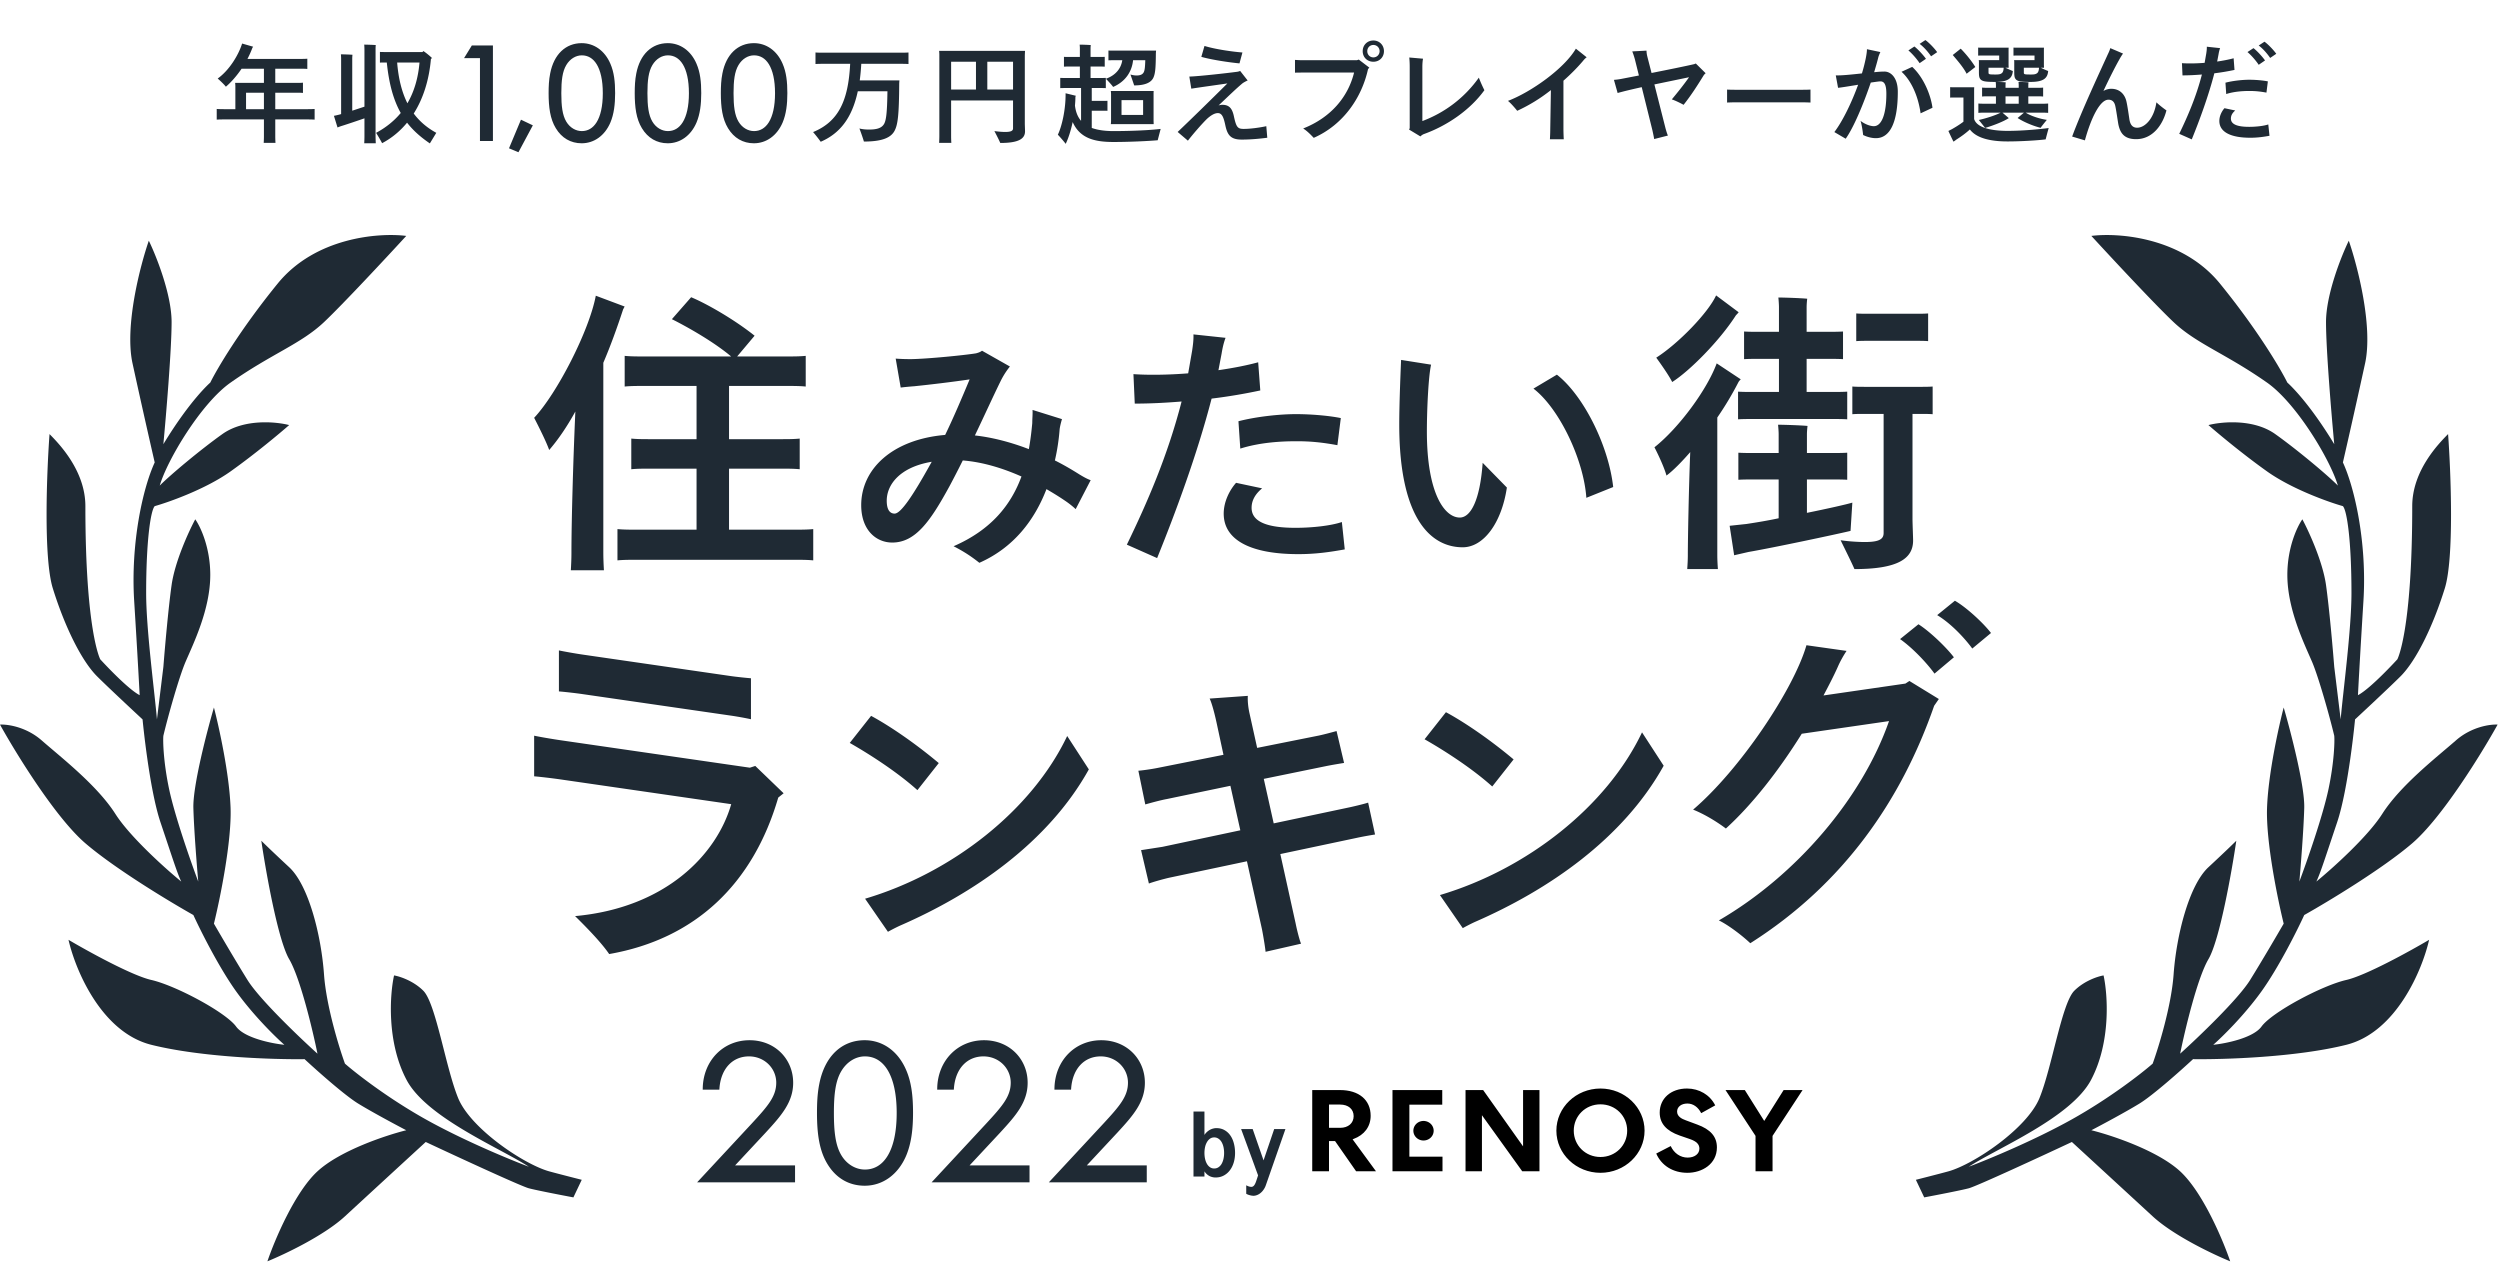 <svg width="665" height="336" fill="none" xmlns="http://www.w3.org/2000/svg"><path d="M542.505 292.077c-3.335 8.152-17.533 17.644-24.21 19.496-2.55.708-8.673 2.255-8.673 2.255l2.219 4.677c3.077-.576 9.755-1.867 11.856-2.422 2.101-.555 19.157-8.442 27.423-12.316 4.844 4.452 15.925 14.641 21.493 19.776 5.567 5.134 16.068 10.119 20.622 11.969-1.929-5.669-7.294-18.393-13.316-23.939-6.023-5.546-18.254-9.597-23.617-10.929 2.77-1.445 9.212-4.892 12.821-7.112 3.608-2.221 10.986-8.789 14.224-11.796 8.038.115 27.444-.486 40.766-3.817 13.322-3.33 20.238-20.007 22.031-27.929-5.204 3.075-16.896 9.515-22.031 10.681-6.418 1.458-19.776 8.575-22.551 12.391-2.221 3.053-9.483 4.511-12.837 4.857 2.371-2.081 8.257-7.84 12.837-14.224s9.486-16.191 11.367-20.296c6.272-3.528 20.799-12.282 28.725-19.082 7.926-6.801 18.444-23.882 22.712-31.572-1.964-.116-6.932.564-11.095 4.208-5.204 4.555-14.733 11.925-19.602 19.557-3.896 6.107-13.304 14.538-17.521 17.991 1.09-2.238 2.491-6.742 5.527-15.762 3.037-9.021 4.769-27.382 4.769-27.382s8.754-8.119 12.094-11.449c4.176-4.164 8.659-13.358 11.782-23.419 2.498-8.049 1.622-30.703.871-41.023-2.485 2.514-9.537 9.72-9.537 19.168 0 33.314-3.952 40.738-3.952 40.738s-7.114 7.811-10.488 9.546c0 0 .486-9.477 1.458-25.02.971-15.543-2.336-30.124-5.459-36.889a2538.72 2538.72 0 0 0 5.903-26.368c2.138-9.853-2-25.847-4.337-32.613-2.019 4.164-6.059 14.324-6.059 21.657 0 7.334 1.459 24.7 2.189 32.467-7.199-11.864-12.475-16.379-12.475-16.379-1.8-3.65-7.908-14.033-17.938-26.355-10.03-12.323-26.975-13.579-34.194-12.666 5.237 5.705 16.943 18.278 21.875 22.933 6.166 5.82 13.898 8.389 24.856 16.088 7.834 5.504 16.86 20.589 18.838 27.39-2.826-2.852-10.885-9.59-16.656-13.697-5.771-4.108-14.25-3.309-17.768-2.396 2.47 2.168 9.046 7.668 15.586 12.323 6.541 4.655 16.179 8.101 20.18 9.241 1.077 1.167 2.277 9.162 2.277 23.142 0 9.664-2.277 26.552-2.872 33.581l-1.709-13.976c-.364-4.66-1.311-15.538-2.189-21.769-.879-6.232-4.561-14.247-6.292-17.476-1.331 1.864-3.994 7.429-3.994 14.779 0 9.187 4.495 18.274 6.591 23.167 1.677 3.915 4.621 14.298 5.884 19.624.135 1.232.027 6.759-1.491 14.029s-5.825 19.54-7.789 24.766c.367-4.094 1.14-13.743 1.3-19.584.16-5.841-3.579-20.245-5.468-26.717-1.347 5.163-4.118 17.734-4.428 26.717-.309 8.983 2.823 24.257 4.428 30.772-1.653 2.864-5.752 9.871-8.925 14.982-3.172 5.112-13.733 15.203-18.617 19.61 1.275-6.282 4.565-20.104 7.528-25.145 2.963-5.04 6.175-23.099 7.41-31.498-.74.741-3.259 3.186-7.41 7.04-5.188 4.817-8.528 18.158-9.27 28.536-.593 8.302-3.957 19.269-5.564 23.714-2.965 2.594-11.414 9.19-21.493 14.823-10.08 5.633-22.482 10.748-27.423 12.602 7.536-4.942 27.187-13.017 32.523-23.096 5.336-10.08 4.442-22.728 3.329-27.792-1.484.247-5.118 1.409-7.786 4.077-3.335 3.335-5.923 20.382-9.258 28.535ZM121.861 292.077c3.335 8.152 17.532 17.644 24.209 19.496 2.551.708 8.674 2.255 8.674 2.255l-2.22 4.677c-3.076-.576-9.754-1.867-11.856-2.422-2.101-.555-19.157-8.442-27.422-12.316a22213.012 22213.012 0 0 0-21.493 19.776c-5.567 5.134-16.068 10.119-20.623 11.969 1.93-5.669 7.294-18.393 13.317-23.939 6.023-5.546 18.254-9.597 23.616-10.929-2.77-1.445-9.212-4.892-12.82-7.112-3.608-2.221-10.986-8.789-14.225-11.796-8.037.115-27.444-.486-40.766-3.817-13.321-3.33-20.238-20.007-22.03-27.929 5.204 3.075 16.896 9.515 22.03 10.681 6.419 1.458 19.776 8.575 22.552 12.391 2.22 3.053 9.483 4.511 12.837 4.857-2.371-2.081-8.258-7.84-12.837-14.224-4.58-6.384-9.486-16.191-11.367-20.296-6.273-3.528-20.799-12.282-28.725-19.082C14.786 217.516 4.268 200.435 0 192.745c1.964-.116 6.931.564 11.095 4.208 5.204 4.555 14.733 11.925 19.602 19.557 3.896 6.107 13.304 14.538 17.52 17.991-1.09-2.238-2.49-6.742-5.526-15.762-3.037-9.021-4.77-27.382-4.77-27.382s-8.753-8.119-12.093-11.449c-4.176-4.164-8.66-13.358-11.782-23.419-2.498-8.049-1.622-30.703-.872-41.023 2.486 2.514 9.538 9.72 9.538 19.168 0 33.314 3.952 40.738 3.952 40.738s7.114 7.811 10.488 9.546c0 0-.487-9.477-1.458-25.02-.972-15.543 2.336-30.124 5.458-36.889a2539.23 2539.23 0 0 1-5.903-26.368c-2.137-9.853 2-25.847 4.337-32.613 2.02 4.164 6.06 14.324 6.06 21.657 0 7.334-1.46 24.7-2.189 32.467 7.198-11.864 12.475-16.379 12.475-16.379 1.8-3.65 7.908-14.033 17.938-26.355 10.03-12.323 26.975-13.579 34.193-12.666-5.236 5.705-16.942 18.278-21.875 22.933-6.166 5.82-13.897 8.389-24.856 16.088-7.833 5.504-16.86 20.589-18.838 27.39 2.827-2.852 10.886-9.59 16.657-13.697 5.771-4.108 14.25-3.309 17.767-2.396-2.47 2.168-9.045 7.668-15.586 12.323-6.54 4.655-16.178 8.101-20.18 9.241-1.077 1.167-2.276 9.162-2.276 23.142 0 9.664 2.276 26.552 2.872 33.581l1.71-13.976c.363-4.66 1.31-15.538 2.188-21.769.879-6.232 4.56-14.247 6.291-17.476 1.332 1.864 3.995 7.429 3.995 14.779 0 9.187-4.495 18.274-6.591 23.167-1.677 3.915-4.621 14.298-5.884 19.624-.135 1.232-.027 6.759 1.49 14.029 1.519 7.27 5.826 19.54 7.79 24.766-.367-4.094-1.14-13.743-1.3-19.584-.16-5.841 3.579-20.245 5.468-26.717 1.346 5.163 4.118 17.734 4.427 26.717.31 8.983-2.822 24.257-4.427 30.772 1.653 2.864 5.752 9.871 8.924 14.982 3.173 5.112 13.734 15.203 18.618 19.61-1.275-6.282-4.566-20.104-7.529-25.145-2.962-5.04-6.174-23.099-7.41-31.498.741.741 3.26 3.186 7.41 7.04 5.188 4.817 8.53 18.158 9.27 28.536.593 8.302 3.957 19.269 5.565 23.714 2.965 2.594 11.414 9.19 21.493 14.823 10.08 5.633 22.481 10.748 27.422 12.602-7.535-4.942-27.186-13.017-32.522-23.096-5.336-10.08-4.443-22.728-3.329-27.792 1.484.247 5.118 1.409 7.786 4.077 3.335 3.335 5.923 20.382 9.258 28.535ZM186.582 314h24.4v-3.5h-16.6l8.95-9.6c4.25-4.6 7.15-8 7.15-12.9 0-6-4.6-10.8-11.1-10.8-6.7 0-11.75 5.15-11.95 12.15h3.45c.45-5.5 3.8-8.85 8.35-8.85 4.35 0 7.75 3.35 7.75 7.5 0 3.9-2.45 6.65-6.65 11.2l-13.75 14.8Zm31.236-18c0 5.5.6 9.9 2.7 13.35 2.2 3.65 5.5 5.55 9.5 5.55 4.5 0 8.45-2.75 10.55-7.65 1.35-3.2 1.8-6.95 1.8-11.25s-.4-8-1.8-11.2c-2.1-4.9-6.05-7.6-10.55-7.6-5.85 0-10.2 4.05-11.6 11.25-.5 2.5-.6 5.05-.6 7.55Zm3.5.05c0-4.9.4-8.65 2.05-11.4 1.55-2.6 4.05-4.15 6.7-4.15 5.25 0 8.95 5.05 8.95 15.55 0 10.55-3.75 15.55-8.95 15.55-2.6 0-5.15-1.45-6.7-4.05-1.65-2.75-2.05-6.55-2.05-11.5ZM248.953 314h24.4v-3.5h-16.6l8.95-9.6c4.25-4.6 7.15-8 7.15-12.9 0-6-4.6-10.8-11.1-10.8-6.7 0-11.75 5.15-11.95 12.15h3.45c.45-5.5 3.8-8.85 8.35-8.85 4.35 0 7.75 3.35 7.75 7.5 0 3.9-2.45 6.65-6.65 11.2l-13.75 14.8Zm31.186 0h24.4v-3.5h-16.6l8.95-9.6c4.25-4.6 7.15-8 7.15-12.9 0-6-4.6-10.8-11.1-10.8-6.7 0-11.75 5.15-11.95 12.15h3.45c.45-5.5 3.8-8.85 8.35-8.85 4.35 0 7.75 3.35 7.75 7.5 0 3.9-2.45 6.65-6.65 11.2l-13.75 14.8Z" fill="#1F2A34"/><path d="m186.582 314-.366-.34-.781.84h1.147v-.5Zm24.4 0v.5h.5v-.5h-.5Zm0-3.5h.5v-.5h-.5v.5Zm-16.6 0-.366-.341-.784.841h1.15v-.5Zm8.95-9.6.366.341.001-.002-.367-.339Zm-15.9-11.55-.5-.014-.014.514h.514v-.5Zm3.45 0v.5h.461l.037-.459-.498-.041Zm9.45 9.85.366.34.001-.001-.367-.339Zm-13.75 15.3h24.4v-1h-24.4v1Zm24.9-.5v-3.5h-1v3.5h1Zm-.5-4h-16.6v1h16.6v-1Zm-16.234.841 8.95-9.6-.732-.682-8.95 9.6.732.682Zm8.951-9.602c4.229-4.577 7.283-8.115 7.283-13.239h-1c0 4.676-2.746 7.938-7.017 12.561l.734.678ZM210.982 288c0-6.279-4.827-11.3-11.6-11.3v1c6.227 0 10.6 4.579 10.6 10.3h1Zm-11.6-11.3c-6.992 0-12.243 5.387-12.45 12.636l1 .028c.193-6.751 5.042-11.664 11.45-11.664v-1Zm-11.95 13.15h3.45v-1h-3.45v1Zm3.948-.459c.218-2.659 1.132-4.756 2.5-6.182 1.364-1.423 3.207-2.209 5.352-2.209v-1c-2.405 0-4.512.889-6.073 2.516-1.557 1.624-2.543 3.952-2.775 6.793l.996.082Zm7.852-8.391c4.087 0 7.25 3.139 7.25 7h1c0-4.439-3.637-8-8.25-8v1Zm7.25 7c0 3.667-2.278 6.268-6.517 10.861l.734.678c4.161-4.507 6.783-7.406 6.783-11.539h-1Zm-6.516 10.86-13.75 14.8.732.68 13.75-14.8-.732-.68Zm20.552 10.49.428-.258-.001-.002-.427.26Zm20.05-2.1.459.197.001-.003-.46-.194Zm0-22.45-.46.197.002.003.458-.2Zm-22.15 3.65.49.098v-.003l-.49-.095Zm4.95-3.8.428.257.001-.001-.429-.256Zm0 22.9.429-.256-.001-.001-.428.257Zm-6.05-11.55c0 5.52.598 10.037 2.772 13.61l.855-.52c-2.026-3.327-2.627-7.61-2.627-13.09h-1Zm2.771 13.608c2.286 3.792 5.744 5.792 9.929 5.792v-1c-3.815 0-6.958-1.8-9.072-5.308l-.857.516Zm9.929 5.792c4.73 0 8.843-2.899 11.009-7.953l-.919-.394c-2.034 4.746-5.821 7.347-10.09 7.347v1Zm11.01-7.956c1.388-3.289 1.84-7.116 1.84-11.444h-1c0 4.272-.449 7.945-1.761 11.056l.921.388Zm1.84-11.444c0-4.323-.401-8.105-1.842-11.4l-.916.4c1.358 3.105 1.758 6.723 1.758 11h1Zm-1.841-11.397c-2.167-5.058-6.282-7.903-11.009-7.903v1c4.273 0 8.058 2.555 10.09 7.297l.919-.394Zm-11.009-7.903c-3.049 0-5.724 1.059-7.815 3.064-2.085 2-3.562 4.915-4.276 8.591l.981.19c.686-3.524 2.085-6.234 3.987-8.059 1.897-1.82 4.321-2.786 7.123-2.786v-1Zm-12.091 11.652c-.509 2.549-.609 5.138-.609 7.648h1c0-2.49.1-5.001.59-7.452l-.981-.196Zm3.891 7.698c0-4.9.406-8.523 1.978-11.143l-.857-.514c-1.728 2.88-2.121 6.757-2.121 11.657h1Zm1.979-11.144c1.475-2.475 3.825-3.906 6.271-3.906v-1c-2.855 0-5.505 1.669-7.13 4.394l.859.512Zm6.271-3.906c2.435 0 4.518 1.158 6.017 3.599 1.514 2.465 2.433 6.248 2.433 11.451h1c0-5.297-.932-9.289-2.581-11.974-1.663-2.709-4.055-4.076-6.869-4.076v1Zm8.45 15.05c0 5.227-.931 9.01-2.451 11.468-1.505 2.435-3.588 3.582-5.999 3.582v1c2.788 0 5.18-1.353 6.85-4.056 1.655-2.679 2.6-6.671 2.6-11.994h-1Zm-8.45 15.05c-2.409 0-4.803-1.344-6.271-3.806l-.859.512c1.632 2.738 4.339 4.294 7.13 4.294v-1Zm-6.272-3.807c-1.571-2.62-1.978-6.291-1.978-11.243h-1c0 4.948.393 8.877 2.121 11.757l.857-.514ZM248.953 314l-.366-.34-.781.84h1.147v-.5Zm24.4 0v.5h.5v-.5h-.5Zm0-3.5h.5v-.5h-.5v.5Zm-16.6 0-.366-.341-.784.841h1.15v-.5Zm8.95-9.6.366.341.001-.002-.367-.339Zm-15.9-11.55-.5-.014-.014.514h.514v-.5Zm3.45 0v.5h.461l.037-.459-.498-.041Zm9.45 9.85.366.34.002-.001-.368-.339Zm-13.75 15.3h24.4v-1h-24.4v1Zm24.9-.5v-3.5h-1v3.5h1Zm-.5-4h-16.6v1h16.6v-1Zm-16.234.841 8.95-9.6-.732-.682-8.95 9.6.732.682Zm8.951-9.602c4.229-4.577 7.283-8.115 7.283-13.239h-1c0 4.676-2.746 7.938-7.017 12.561l.734.678ZM273.353 288c0-6.279-4.827-11.3-11.6-11.3v1c6.227 0 10.6 4.579 10.6 10.3h1Zm-11.6-11.3c-6.992 0-12.243 5.387-12.45 12.636l1 .028c.193-6.751 5.042-11.664 11.45-11.664v-1Zm-11.95 13.15h3.45v-1h-3.45v1Zm3.948-.459c.218-2.659 1.132-4.756 2.5-6.182 1.364-1.423 3.207-2.209 5.352-2.209v-1c-2.405 0-4.512.889-6.073 2.516-1.557 1.624-2.543 3.952-2.775 6.793l.996.082Zm7.852-8.391c4.087 0 7.25 3.139 7.25 7h1c0-4.439-3.637-8-8.25-8v1Zm7.25 7c0 3.667-2.277 6.268-6.517 10.861l.735.678c4.16-4.507 6.782-7.406 6.782-11.539h-1Zm-6.516 10.86-13.75 14.8.732.68 13.75-14.8-.732-.68ZM280.139 314l-.367-.34-.78.84h1.147v-.5Zm24.4 0v.5h.5v-.5h-.5Zm0-3.5h.5v-.5h-.5v.5Zm-16.6 0-.366-.341-.784.841h1.15v-.5Zm8.95-9.6.365.341.002-.002-.367-.339Zm-15.9-11.55-.5-.014-.015.514h.515v-.5Zm3.45 0v.5h.46l.038-.459-.498-.041Zm9.45 9.85.366.34.001-.001-.367-.339Zm-13.75 15.3h24.4v-1h-24.4v1Zm24.9-.5v-3.5h-1v3.5h1Zm-.5-4h-16.6v1h16.6v-1Zm-16.235.841 8.95-9.6-.731-.682-8.95 9.6.731.682Zm8.952-9.602c4.229-4.577 7.283-8.115 7.283-13.239h-1c0 4.676-2.746 7.938-7.018 12.561l.735.678ZM304.539 288c0-6.279-4.827-11.3-11.6-11.3v1c6.227 0 10.6 4.579 10.6 10.3h1Zm-11.6-11.3c-6.992 0-12.243 5.387-12.45 12.636l.999.028c.193-6.751 5.042-11.664 11.451-11.664v-1Zm-11.95 13.15h3.45v-1h-3.45v1Zm3.948-.459c.218-2.659 1.132-4.756 2.5-6.182 1.364-1.423 3.207-2.209 5.352-2.209v-1c-2.405 0-4.513.889-6.074 2.516-1.557 1.624-2.542 3.952-2.775 6.793l.997.082Zm7.852-8.391c4.086 0 7.25 3.139 7.25 7h1c0-4.439-3.637-8-8.25-8v1Zm7.25 7c0 3.667-2.278 6.268-6.518 10.861l.735.678c4.16-4.507 6.783-7.406 6.783-11.539h-1Zm-6.517 10.86-13.75 14.8.733.68 13.75-14.8-.733-.68ZM317.469 295.662h2.915v6.231c.182-.29.396-.546.643-.77a3.85 3.85 0 0 1 .778-.571c.28-.157.569-.273.865-.347.297-.083.589-.124.877-.124.816 0 1.532.173 2.15.521a4.633 4.633 0 0 1 1.569 1.427c.42.596.733 1.296.939 2.098.214.803.321 1.655.321 2.557 0 .911-.119 1.763-.358 2.557-.239.795-.585 1.486-1.038 2.073a4.888 4.888 0 0 1-1.631 1.391c-.642.339-1.367.509-2.174.509a3.68 3.68 0 0 1-1.557-.36 3.856 3.856 0 0 1-.741-.509 3.735 3.735 0 0 1-.643-.77v1.39h-2.915v-17.303Zm2.915 11.022c0 .571.058 1.109.173 1.614.116.497.285.935.507 1.316.222.372.494.666.815.881.322.215.688.323 1.1.323.42 0 .795-.108 1.124-.323a2.65 2.65 0 0 0 .828-.881c.222-.381.391-.819.507-1.316a7.254 7.254 0 0 0 .173-1.614c0-.571-.058-1.104-.173-1.601a4.548 4.548 0 0 0-.507-1.316 2.65 2.65 0 0 0-.828-.881 1.957 1.957 0 0 0-1.124-.335c-.404 0-.762.103-1.075.31a2.676 2.676 0 0 0-.803.857 4.449 4.449 0 0 0-.519 1.253c-.115.48-.181.993-.198 1.54v.173ZM336.105 308.658l2.83-8.329h2.99l-5.214 14.945a4.605 4.605 0 0 1-.655 1.254 3.97 3.97 0 0 1-.828.869 3.17 3.17 0 0 1-.914.509 2.552 2.552 0 0 1-.877.173c-.124 0-.264-.012-.42-.037a2.805 2.805 0 0 1-.494-.099 4.778 4.778 0 0 1-.532-.162 3.393 3.393 0 0 1-.494-.235v-2.26c.305.166.568.278.791.336a2.4 2.4 0 0 0 .556.087.848.848 0 0 0 .543-.187c.157-.116.301-.302.433-.558.132-.249.259-.567.383-.956a47.1 47.1 0 0 0 .445-1.365c-.108-.29-.219-.592-.334-.907a234.6 234.6 0 0 0-.408-1.104 97.21 97.21 0 0 0-.543-1.502 163.6 163.6 0 0 0-.766-2.098c-.297-.819-.647-1.775-1.05-2.868l-1.409-3.835h3.076l2.891 8.329Z" fill="#1F2A34"/><g clip-path="url(#a)" fill="#000"><path d="M360.029 302.966c2.902-1.065 4.565-3.312 4.565-6.165 0-4.222-3.121-6.844-8.144-6.844h-7.395v21.6h4.46v-8.038h1.606l5.604 8.038h5.286l-6.219-8.497.237-.094Zm-3.546-2.962h-2.968v-6.189h2.968c2.178 0 3.587 1.209 3.587 3.08s-1.443 3.109-3.587 3.109ZM374.894 293.847h8.745v-3.89h-13.238v21.6h13.303v-3.89h-8.81v-13.82ZM389.832 289.957v21.6h4.363v-14.91l10.715 14.91h4.589v-21.6h-4.362v14.979l-10.619-14.979h-4.686ZM425.725 289.548c-6.466 0-11.729 5.028-11.729 11.209s5.263 11.209 11.729 11.209c6.466 0 11.729-5.028 11.729-11.209s-5.261-11.209-11.729-11.209Zm0 18.213c-3.983 0-7.104-3.076-7.104-7.004 0-3.928 3.121-7.005 7.104-7.005s7.105 3.077 7.105 7.005-3.12 7.004-7.105 7.004ZM451.416 299.113l-2.968-1.1c-1.081-.389-2.341-1.01-2.341-2.337 0-1.257 1.125-2.137 2.738-2.137 1.524 0 2.853.93 3.673 2.561l3.729-2.071c-1.38-2.772-4.243-4.481-7.5-4.481-4.277 0-7.265 2.633-7.265 6.404 0 2.856 1.738 4.853 5.312 6.103l2.737.942c1.735.602 2.509 1.384 2.509 2.535 0 1.414-1.288 2.388-3.13 2.388-1.926 0-3.631-1.169-4.497-3.066l-3.856 1.988c1.394 3.213 4.479 5.125 8.288 5.125 3.901 0 7.852-2.319 7.852-6.756 0-2.856-1.678-4.795-5.281-6.098ZM474.444 289.957l-5.161 8.215-5.162-8.215h-5.136l7.986 12.189v9.411h4.526v-9.411l.031-.046 7.954-12.143h-5.038Z"/><path d="M378.656 303.375c.534 0 1.056-.153 1.5-.439.444-.286.791-.693.995-1.168a2.52 2.52 0 0 0 .153-1.504 2.578 2.578 0 0 0-.74-1.332 2.78 2.78 0 0 0-2.943-.562 2.669 2.669 0 0 0-1.211.96 2.533 2.533 0 0 0-.454 1.446c.002.689.288 1.349.794 1.836a2.76 2.76 0 0 0 1.906.763Z"/></g><path d="M160.482 96.5c1.92-4.48 3.68-9.36 5.28-14.24.16-.24.24-.48.4-.72l-7.68-2.88c-1.76 9.36-10.32 25.999-16.4 32.479 1.28 2.48 3.28 6.48 4 8.56 2.16-2.48 4.64-6 6.96-10.24-.56 12.48-1.04 28.96-1.04 37.6 0 1.6-.08 3.28-.16 4.64h8.8c-.08-1.36-.16-3.12-.16-4.64v-50.56Zm50 44.399h-16.56v-16.24h13.52c2.08 0 3.76 0 5.28.16v-8.16c-1.52.16-3.2.16-5.28.16h-13.52v-14.16h14.88c2.16 0 3.92 0 5.52.16v-8.16c-1.6.16-3.36.16-5.52.16h-12.72l4.64-5.52c-5.2-4.16-12.48-8.4-16.88-10.24l-5.12 5.84c4.32 2.16 11.2 6.08 15.76 9.92h-22.8c-2.16 0-3.92 0-5.52-.16v8.16c1.6-.16 3.36-.16 5.52-.16h13.6v14.16h-12.08c-2.08 0-3.76 0-5.28-.16v8.16c1.52-.16 3.2-.16 5.28-.16h12.08v16.24h-15.2c-2.24 0-4.16 0-5.84-.16v8.32c1.68-.16 3.6-.16 5.84-.16h40.4c2.32 0 4.24 0 5.84.16v-8.32c-1.6.16-3.52.16-5.84.16ZM461.762 83.86c.08-.08.48-.48.72-.8l-6-4.48c-2.08 4.56-9.92 12.72-15.92 16.56 1.28 1.76 3.36 4.72 4.24 6.479 4.56-2.88 12.56-10.88 16.96-17.76Zm11.44 11.6v8.799h-6.96c-1.44 0-2.64 0-3.92-.08v7.36c1.28-.08 2.48-.08 3.92-.08h21.2c1.44 0 2.64 0 3.92.08v-7.36c-1.28.08-2.48.08-3.92.08h-6.88v-8.8h6c1.28 0 2.48 0 3.68.08v-7.36c-1.28.08-2.4.08-3.68.08h-6V81.7c0-.64.08-1.68.16-2.24-1.6-.16-6-.32-7.68-.32.08.64.16 2 .16 2.48v6.64h-5.6c-1.36 0-2.48 0-3.68-.08v7.36c1.28-.08 2.32-.08 3.68-.08h5.6Zm36.48-4.8c1.12 0 2.08 0 3.2.08v-7.36c-1.12.08-2.08.08-3.2.08h-12.8c-1.04 0-2.08 0-3.12-.08v7.36c1.12-.08 2.08-.08 3.12-.08h12.8Zm-52.88 20.399a85.12 85.12 0 0 0 5.6-9.36c.16-.32.48-.64.64-.8l-6.4-4.24c-2.56 6.96-10 17.12-16.56 22.32 1.04 2 2.64 5.44 3.2 7.52 1.84-1.36 4.16-3.76 6.32-6.24-.4 10-.64 23.6-.64 27.44 0 1.28-.08 2.56-.16 3.68h8.16c-.08-1.12-.16-2.48-.16-3.68v-36.64Zm53.92-8.16h-14.64c-1.2 0-2.24 0-3.36-.08v7.36c1.12-.08 2.16-.08 3.36-.08h4.96v31.68c0 1.6-1.12 2.4-4.96 2.4-2.24 0-5.04-.24-6.48-.48 1.12 2.32 2.96 6 3.68 7.68 11.6 0 15.6-2.8 15.6-7.6 0-.88-.16-4.64-.16-5.76v-27.92h2c1.2 0 2.24 0 3.36.08v-7.36c-1.12.08-2.16.08-3.36.08Zm-18 30.8c-1.6.48-6.56 1.6-12.08 2.72v-8.88h6.8c1.44 0 2.64 0 3.92.08v-7.2c-1.28.08-2.48.08-3.92.08h-6.8v-5.04c0-.56.08-1.52.16-2.16-1.6-.16-6.16-.32-7.84-.32.08.72.16 1.92.16 2.48v5.04h-6.8c-1.44 0-2.64 0-3.92-.08v7.2c1.28-.08 2.48-.08 3.92-.08h6.8v10.32c-3.36.72-6.48 1.2-8.56 1.52l-4.48.48 1.2 7.84 3.84-.88c6.56-1.12 23.84-4.8 27.12-5.6l.48-7.52ZM389.07 145.579c5.6 0 10.36-6.51 11.76-15.89l-6.44-6.58c-.7 9.87-3.15 14.56-6.09 14.56-3.99 0-8.75-6.3-8.75-22.89 0-6.02.42-14.7 1.12-17.78l-7.98-1.26c-.07 1.75-.49 11.2-.49 17.15 0 25.62 8.75 32.69 16.87 32.69Zm32.9-13.16 7.14-2.87c-1.26-11.27-8.05-24.5-14.98-29.89l-6.23 3.71c6.86 5.25 13.37 18.9 14.07 29.05ZM335.236 103.859l-.56-7.49c-3.08.84-6.72 1.54-10.57 2.1l.84-4.41c.28-1.68.56-2.87 1.05-4.2l-8.54-.91c.07 1.33-.14 2.94-.35 4.34l-1.05 6.02c-5.39.42-10.57.49-14.56.21l.35 7.84c3.99 0 8.19-.21 12.46-.56-3.71 14.42-9.1 26.81-14.56 38.08l8.05 3.57c4.97-12.25 10.71-27.79 14.49-42.42 4.62-.56 9.03-1.33 12.95-2.17Zm-5.32 15.47c5.32-1.68 10.99-1.96 14.98-1.96 3.64 0 6.65.28 10.85 1.05l.91-7.21c-2.66-.56-7.42-1.05-11.97-1.05-4.2 0-10.36.63-15.26 1.89l.49 7.28Zm27.02 19.53c-2.87.98-7.84 1.54-12.32 1.54-7.42 0-11.69-1.54-11.69-5.32 0-2.17 1.19-3.85 2.8-5.18l-6.93-1.47c-1.68 1.89-3.29 4.97-3.29 8.19 0 7.35 7.77 10.78 19.81 10.78 4.76 0 8.47-.56 12.39-1.26l-.77-7.28ZM287.112 126.189c-2.1-1.33-4.27-2.59-6.51-3.71.63-2.73 1.05-5.53 1.26-8.26.07-.7.42-2.1.63-2.73l-7.84-2.45c.07 1.12-.07 2.24-.07 3.5-.21 2.31-.49 4.62-.91 6.93-4.9-1.89-9.87-3.15-14.35-3.64 2.45-5.11 4.83-10.36 6.86-14.49.42-.84 1.12-2.17 2.45-3.85l-7.42-4.2c-.42.35-1.05.56-1.61.7-3.01.49-12.74 1.47-17.29 1.54-1.75 0-3.15-.07-4.06-.14l1.33 7.7c1.12-.14 2.66-.28 3.64-.35 4.06-.42 10.01-1.12 14.7-1.82-2.1 5.04-4.34 10.29-6.51 14.77-14 1.19-22.33 9.03-22.33 18.69 0 6.65 3.99 9.94 8.26 9.94 6.23 0 10.22-5.81 15.26-15.05 1.05-1.96 2.24-4.27 3.5-6.79 5.25.42 10.57 2.03 15.61 4.27-2.73 7.42-7.91 14.14-18.06 18.55 2.87 1.47 4.83 2.8 6.86 4.41 9.17-4.06 14.7-11.41 17.85-19.6 1.68.98 3.29 1.96 4.83 3.01.84.56 1.89 1.33 2.94 2.31l3.99-7.7c-1.05-.35-2.31-1.12-3.01-1.54Zm-49.14 10.43c-1.19 0-2.1-.91-2.1-3.43 0-4.13 3.29-8.89 11.97-10.36l-.35.63c-4.55 8.19-7.84 13.16-9.52 13.16ZM244.032 210.178l5.68-7.2c-6-5.04-12.8-9.76-18-12.56l-5.68 7.2c5.2 2.96 12.56 7.68 18 12.56Zm39.84-14.4c-9.36 19.68-30.56 36.4-53.76 43.28l6.08 8.8c.72-.4 1.76-.96 3.12-1.6 19.68-8.56 39.52-22.16 50.32-41.6l-5.76-8.88ZM365.765 221.979l-1.84-8.48c-.96.32-3.28.88-4.72 1.2l-20.4 4.32-2.64-11.84 16.4-3.36c1.52-.32 4-.72 4.96-.88l-2-8.48c-.88.24-3.2.88-4.72 1.2l-16.4 3.28-2-9.04c-.4-1.76-.56-3.44-.48-4.8l-10.16.72c.48.96 1.2 3.44 1.84 6.4l1.84 8.56-17.28 3.44c-1.92.4-4.4.72-5.36.8l1.84 8.96c1.12-.32 4-1.12 5.76-1.44l16.88-3.52 2.64 11.84-20.72 4.4-5.68.88 2.08 8.88c1.04-.4 3.6-1.12 5.28-1.52l20.8-4.4 4 18.08c.48 2.48.88 5.12.96 6l9.44-2.16c-.32-.64-1.04-3.36-1.44-5.36l-4.08-18.48 20.4-4.32c1.44-.32 3.76-.72 4.8-.88ZM396.938 209.205l5.68-7.2c-6-5.04-12.8-9.76-18-12.56l-5.68 7.2c5.199 2.96 12.56 7.68 18 12.56Zm39.839-14.4c-9.36 19.68-30.559 36.4-53.759 43.28l6.08 8.8c.72-.4 1.759-.96 3.119-1.6 19.68-8.56 39.521-22.16 50.321-41.6l-5.761-8.88ZM520.001 159.795l-4.713 3.829c3.735 2.244 7.381 6.208 9.338 8.889l4.979-4.136c-2.045-2.669-6.491-6.787-9.604-8.582Zm-9.693 6.258-4.891 3.944c3.291 2.308 7.114 6.337 9.16 9.185l5.158-4.342c-1.957-2.592-6.403-6.889-9.427-8.787Zm-3.468 15.779-21.787 3.159c1.334-2.53 2.668-5.06 3.824-7.654.622-1.438 1.511-3.004 2.312-4.199l-10.671-1.508c-3.38 11.723-17.697 33.118-30.147 43.729 3.113 1.256 6.314 3.218 8.715 5.026 6.936-6.307 13.962-15.233 20.187-25.211l23.21-3.365c-7.115 20.44-24.633 41.042-45.264 53.019 2.578 1.243 6.313 4.116 8.359 6.066 24.81-15.728 40.195-38.087 48.91-63.162l1.245-1.798-7.826-4.796-1.067.694ZM194.409 190.352c1.91.277 4.201.705 5.347.968v-10.903c-1.432-.111-4.01-.388-5.347-.582l-39.436-5.718c-2.005-.291-4.87-.803-6.302-1.107v10.903c1.527.125 4.392.444 6.302.721l39.436 5.718Zm6.493 13.388-1.432.467-50.322-7.296c-2.387-.346-5.729-.927-7.066-1.217V206.5c1.432.111 4.87.513 7.066.832l45.356 6.576c-3.819 13.34-17.378 27.584-41.536 29.773 3.915 3.849 7.257 7.421 9.071 10.096 22.917-4.01 38.29-18.666 44.974-41.625l1.432-1.143-7.543-7.269ZM81.022 29.04h-7.801v-4.379h5.452c.754 0 1.334 0 1.914.058v-2.726c-.58.058-1.16.058-1.914.058h-5.452v-3.77h6.496c.812 0 1.45 0 2.03.058v-2.726c-.58.058-1.218.058-2.03.058H65.826c.493-.957.928-1.914 1.305-2.929l.203-.319-2.929-.841c-.986 3.132-3.451 7.134-6.496 9.309.696.609 1.74 1.595 2.175 2.175 1.363-1.16 2.842-2.813 4.176-4.785h5.945v3.77h-7.656c.029.261.058.667.058.87v6.119h-2.291c-1.102 0-1.943 0-2.668-.058v2.842c.725-.058 1.566-.058 2.668-.058h9.889v4.553c0 .58-.029 1.189-.058 1.682h3.132a29.485 29.485 0 0 1-.058-1.682v-4.553h7.801c1.073 0 1.943 0 2.668.058v-2.842c-.725.058-1.595.058-2.668.058Zm-15.573 0v-4.379h4.756v4.379h-4.756Zm34.51-17.052c-.638-.058-2.436-.116-3.074-.116.029.348.058.957.058 1.392v15.109l-3.248 1.073V15.584c0-.29.029-.725.058-1.015-.638-.058-2.407-.116-3.074-.116.029.29.058.87.058 1.102v14.79l-.29.087c-.638.174-1.305.319-1.624.377l.957 3.103c.261-.116.783-.319 1.276-.464 1.305-.406 4.06-1.334 5.887-1.972v4.727c0 .667-.029 1.334-.058 1.914h3.074a38.614 38.614 0 0 1-.058-1.914V13.264c0-.377 0-.87.058-1.276ZM110.051 30.2c2.465-3.886 4.089-8.787 4.582-14.587.116-.058.232-.087.319-.145a18.977 18.977 0 0 0-2.32-1.885l-.261.261h-9.773c-.58 0-1.073 0-1.537-.029v2.842c.464-.029.957-.029 1.537-.029h.29c.58 5.626 1.74 9.918 3.712 13.427-1.711 2.059-3.857 3.828-6.554 5.278.522.841 1.305 2.175 1.595 2.755 2.523-1.334 4.756-3.161 6.641-5.452 1.624 2.088 3.625 3.857 6.061 5.51l1.711-2.813c-2.378-1.305-4.379-2.958-6.003-5.133Zm-4.408-13.572h5.945c-.348 4.06-1.392 7.714-3.219 10.846-1.421-2.842-2.378-6.409-2.726-10.846Zm133.404.348c1.073 0 1.914 0 2.61.058V13.96c-.696.058-1.537.058-2.61.058h-19.488c-1.102 0-1.943 0-2.639-.058v3.074c.696-.058 1.537-.058 2.639-.058h6.583c-.493 9.918-3.161 15.399-9.86 18.154a40.085 40.085 0 0 1 2.03 2.581c5.017-2.175 8.323-6.235 9.86-13.427h7.888c-.087 5.829-.348 7.656-.87 8.642-.609 1.073-1.769 1.537-4.031 1.537-.928 0-1.827-.087-2.552-.29.435 1.16 1.044 2.9 1.189 3.48 4.785 0 7.192-.986 8.178-2.9.87-1.682 1.16-4.263 1.218-12.412 0-.203.029-.667.058-.957h-10.556c.174-1.363.319-2.842.406-4.408h9.947Zm33.553-1.914c0-.522.029-1.015.058-1.537h-22.852c.029.29.058.754.058.957v21.721c0 .609-.029 1.276-.058 1.798h3.248a33.895 33.895 0 0 1-.058-1.798V26.72h16.472V34.144c0 .638-.522.957-2.088.957-1.015 0-2.233-.145-2.871-.232.493.928 1.247 2.407 1.566 3.161 4.93 0 6.583-1.131 6.583-3.103 0-.348-.058-1.711-.058-2.117V15.062Zm-19.604 1.363h6.612v7.395h-6.612v-7.395Zm9.628 7.395v-7.395h6.844v7.395h-6.844Zm33.582 11.049c-2.378 0-4.292-.29-5.8-.841v-4.582h3.132c.319 0 .667 0 1.044.029v-2.668c-.377.029-.725.029-1.044.029h-3.132v-3.422h2.175c.58 0 1.073 0 1.566.029v-2.726c-.493.029-.986.029-1.566.029h-2.494v-3.045h2.349c.522 0 .957 0 1.421.029v-2.61c-.464.029-.899.029-1.421.029h-2.349V12.8c0-.232.029-.58.058-.812-.609-.058-2.32-.116-2.958-.116.029.261.058.696.058.899v2.378h-2.784c-.522 0-.986 0-1.45-.029v2.61c.464-.029.928-.029 1.45-.029h2.784v3.045h-3.654c-.58 0-1.073 0-1.566-.029v2.726c.493-.029.986-.029 1.566-.029h3.973v8.729c-.899-1.044-1.421-2.378-1.624-4.06.058-.725.116-1.45.116-2.204 0-.116.058-.29.116-.406l-2.726-.667c.058 4.495-1.073 9.019-2.059 11.02.522.551 1.479 1.624 2.088 2.436.667-1.363 1.334-3.364 1.856-5.8 1.885 4.234 5.626 5.307 10.817 5.307 4.031 0 9.251-.232 11.803-.464l.783-3.016c-2.697.348-7.917.58-12.528.58Zm-2.03-13.92c.609.638 1.566 1.653 1.914 2.175 3.161-1.363 4.988-3.944 5.307-7.105h3.248c-.058 1.827-.145 2.61-.377 3.132-.29.609-.87.928-1.943.928-.58 0-1.131-.116-1.624-.261.319.928.812 2.349.986 2.9 3.074 0 4.611-.841 5.162-2.175.464-1.073.58-2.61.609-6.206 0-.203.029-.609.058-.87h-11.194c-.551 0-1.015 0-1.479-.029v2.61c.464-.029.928-.029 1.479-.029h2.204c-.319 2.175-1.74 4.002-4.35 4.93Zm12.702 3.248h-11.397c.029.261.058.58.058.928v6.96c0 .348-.029.667-.058.928h11.397l-.029-.928v-6.96c0-.348 0-.609.029-.928Zm-8.555 6.38v-3.944h5.742v3.944h-5.742Zm32.161-16.617c-2.668-.203-7.308-.87-10.092-1.74l-.841 2.9c2.697.783 7.395 1.479 10.15 1.74l.783-2.9Zm6.351 19.604c-1.711.377-4.205.725-6.003.725-1.566 0-1.972-.406-2.581-3.19-.406-1.972-1.073-3.219-3.074-3.219-.377 0-.725.058-1.044.174 2.523-2.378 4.843-4.64 6.438-5.945.406-.261.87-.522 1.305-.696l-2.001-2.552c-.232.116-.435.174-.783.232-2.349.319-10.237 1.218-12.731 1.276l.522 3.219c1.769-.29 6.206-.899 9.599-1.392-4.64 4.611-9.831 9.686-13.224 12.905l2.726 2.32c1.073-1.421 3.683-4.466 5.133-5.858.783-.696 1.827-1.479 2.842-1.479 1.102 0 1.537 1.16 1.972 3.219.551 2.61 1.421 3.828 4.35 3.828 2.581 0 5.046-.261 6.815-.493l-.261-3.074Zm28.484-22.794c-1.624 0-2.842 1.218-2.842 2.842s1.218 2.813 2.842 2.813c1.595 0 2.813-1.189 2.813-2.813s-1.218-2.842-2.813-2.842Zm0 4.495c-.928 0-1.624-.725-1.624-1.653s.696-1.653 1.624-1.653c.928 0 1.653.725 1.653 1.653s-.725 1.653-1.653 1.653Zm-4.379.754h-14.529c-.638 0-1.479-.058-1.943-.087v3.393l1.943-.029h13.775c-1.595 6.496-6.177 11.977-13.543 14.877 1.102.696 2.03 1.682 2.813 2.494 7.888-3.48 12.789-10.73 14.442-18.299l.348-.377-2.813-2.146-.493.174Zm32.43 4.64c-3.828 5.365-9.019 9.28-15.022 11.542V17.904c0-1.334.116-1.914.174-2.291l-3.654-.319c.087.899.116 1.711.116 2.581v16.066c0 .232-.087.377-.174.522l3.016 1.827c.203-.203.551-.493.957-.638 6.119-2.204 12.238-6.351 16.066-11.658a38.664 38.664 0 0 1-1.479-3.335Zm25.81-7.714c-3.045 5.22-11.774 11.484-18.067 13.891.696.522 1.943 1.972 2.465 2.639a43.789 43.789 0 0 0 8.961-5.51l-.174 10.498c0 .899-.058 2.059-.087 2.581h3.683a55.529 55.529 0 0 1-.087-2.552V21.471c2.001-1.769 3.741-3.538 5.191-5.249.464-.58.725-.783.986-.986l-2.871-2.291Zm31.904 3.944-.435.174c-2.233.522-6.96 1.479-11.339 2.349l-1.102-4.292c-.145-.58-.232-1.073-.232-1.653l-3.799.203c.145.348.406 1.044.696 2.088l1.073 4.321-4.64.899c-.725.145-1.537.232-2.001.261l.986 3.509c.406-.145 1.276-.348 1.798-.493 1.305-.319 2.9-.696 4.611-1.073l2.842 11.484c.203.928.406 1.885.464 2.32l3.654-.928c-.203-.464-.493-1.363-.696-2.175l-2.9-11.426 9.222-1.914c-1.537 2.175-3.132 4.147-4.582 5.887 1.015.348 2.349 1.015 3.132 1.45 2.001-2.523 3.654-5.104 5.423-7.975l.435-.435-2.61-2.581Zm30.503 6.931c-.174.029-1.276.058-2.262.058h-17.661c-.928 0-2.059-.029-2.262-.058v3.451c.203 0 1.392-.058 2.262-.058h17.661c.928 0 2.059.058 2.262.058V23.82Zm32.074-8.845 1.624-1.102c-.667-.957-2.117-2.494-3.132-3.219l-1.537 1.015c1.218.899 2.407 2.349 3.045 3.306Zm-3.045 1.827 1.682-1.16c-.638-.928-2.088-2.523-3.074-3.277l-1.595 1.044c1.073.899 2.32 2.378 2.987 3.393Zm-9.367 2.233c-.725 0-1.653.058-2.726.174.435-1.479.841-2.842 1.131-4.06.116-.377.29-.783.522-1.305l-3.567-.754c0 .464-.087 1.334-.348 2.581a44.713 44.713 0 0 1-.986 3.857c-2.668.29-5.394.58-6.96.522l.609 3.306c.754-.058 3.016-.435 5.336-.812-1.653 4.553-4.031 9.57-6.322 12.586l3.016 1.769c2.088-2.929 4.727-9.193 6.67-14.935 1.218-.174 2.204-.319 2.552-.319.986 0 1.595.725 1.595 3.306 0 5.162-1.16 8.613-3.335 8.613-1.073 0-2.552-.638-3.538-1.421.319.957.58 2.697.696 3.77.957.464 2.175.841 3.393.841 3.857 0 5.829-4.408 5.829-12.354 0-3.741-1.856-5.365-3.567-5.365Zm7.395-1.247-2.842 1.305c2.349 2.088 4.379 6.061 5.075 11.049l3.161-1.479c-.464-3.509-2.436-8.178-5.394-10.875Zm23.142-3.016v1.218h-5.452c.029.087.058.261.058.406v2.784c0 1.102.087 1.682.609 2.088.522.377 1.247.522 3.712.522 3.422 0 4.553-.957 4.698-2.9-.464-.174-1.305-.551-1.972-.87h.87l-.029-.725v-3.886c0-.261 0-.493.029-.725h-7.018c-.377 0-.725 0-1.102-.029v2.146c.377-.029.725-.029 1.102-.029h4.495Zm9.396 0v1.218h-5.452c.029.087.058.261.058.406v2.784c0 1.102.087 1.682.609 2.088.522.377 1.247.522 3.712.522 3.422 0 4.553-.957 4.698-2.9-.464-.174-1.305-.551-1.972-.87h.87l-.029-.725v-3.886c0-.261 0-.493.029-.725h-7.018c-.377 0-.725 0-1.102-.029v2.146c.377-.029.725-.029 1.102-.029h4.495Zm-15.747 3.045c-1.247-2.001-2.871-3.857-3.886-4.872l-2.117 1.682c.986 1.189 2.813 3.219 3.683 4.988l2.32-1.798Zm5.452 2.001c-1.131 0-1.479-.029-1.682-.087-.116-.058-.261-.116-.261-.348V18.02h4.031c-.029.725-.174 1.131-.435 1.392-.377.319-.783.406-1.653.406Zm9.396 0c-1.131 0-1.479-.029-1.682-.087-.116-.058-.261-.116-.261-.348V18.02h4.031c-.029.725-.174 1.131-.435 1.392-.377.319-.783.406-1.653.406Zm4.524 10.208v-2.494c-.609.058-1.218.058-2.001.058h-3.277v-1.972h2.146c.696 0 1.247 0 1.798.058v-2.378c-.551.058-1.102.058-1.798.058h-2.146v-.754c0-.174.029-.522.058-.696-.551-.058-2.088-.116-2.668-.116.029.232.058.638.058.812v.754h-3.509v-.754c0-.174.029-.522.058-.696-.551-.058-2.088-.116-2.668-.116.029.232.058.638.058.812v.754h-1.885c-.696 0-1.247 0-1.798-.058v2.378c.551-.058 1.102-.058 1.798-.058h1.885v1.972h-2.668c-.783 0-1.421 0-2.001-.058v2.494c.58-.058 1.218-.058 2.001-.058h3.915c-1.305.696-3.915 1.537-5.8 1.943.435.551 1.218 1.508 1.682 2.117 2.436-.725 4.959-1.74 6.293-2.61l-1.682-1.45h5.713l-1.682 1.421c1.392.928 3.828 2.03 6.119 2.61.348-.522 1.16-1.508 1.653-2.117-2.059-.29-4.437-1.131-5.626-1.914h3.973c.783 0 1.392 0 2.001.058Zm-10.701 4.785c-5.046 0-8.352-1.044-8.99-3.161v-7.424c0-.377 0-.696.029-1.015h-5.394c-.348 0-.667 0-1.015-.029v2.784c.377-.029.667-.029 1.015-.029h2.523v6.438c-.986.754-2.175 1.479-3.103 2.001-.406.203-.754.377-.899.464.464 1.015 1.16 2.494 1.363 2.842a8.49 8.49 0 0 0 .754-.551c1.16-.725 2.581-1.74 3.596-2.697 1.769 2.349 5.539 3.19 10.005 3.19 3.335 0 7.975-.261 10.15-.551.174-.667.551-2.117.812-3.016-2.552.348-7.076.754-10.846.754Zm-.638-9.193h3.509v1.972h-3.509v-1.972Zm40.136 1.595c-.609 4.234-2.987 6.757-5.133 6.757-1.16 0-1.827-.725-2.059-2.262-.145-.986-.522-3.683-.812-4.843-.435-1.769-1.74-3.248-4.002-3.248-.725 0-1.421.203-2.088.58 1.682-3.596 3.248-6.641 4.205-8.323.377-.696.783-1.334 1.015-1.624l-3.393-1.45c-.087.319-.232.783-.609 1.537-2.262 4.988-6.989 15.08-9.541 21.982l3.393 1.015c1.566-5.713 3.944-10.817 6.264-10.817.957 0 1.537.522 1.798 1.566.261 1.102.638 3.828.841 4.988.464 2.233 1.479 3.944 4.727 3.944 4.35 0 7.076-3.741 8.062-7.656-.667-.435-2.03-1.508-2.668-2.146Zm28.747-16.124-1.537 1.015c1.218.899 2.407 2.349 3.045 3.306l1.624-1.102c-.667-.957-2.117-2.494-3.132-3.219Zm-7.975 7.511-.232-3.103c-1.276.348-2.784.638-4.379.87l.348-1.827c.116-.696.232-1.189.435-1.74l-3.538-.377c.029.551-.058 1.218-.145 1.798l-.435 2.494c-2.233.174-4.379.203-6.032.087l.145 3.248c1.653 0 3.393-.087 5.162-.232-1.537 5.974-3.77 11.107-6.032 15.776l3.335 1.479c2.059-5.075 4.437-11.513 6.003-17.574a60.712 60.712 0 0 0 5.365-.899Zm6.438-1.363 1.682-1.16c-.638-.928-2.088-2.523-3.074-3.277l-1.595 1.044c1.073.899 2.32 2.378 2.987 3.393Zm-8.845 4.756.203 3.016c2.204-.696 4.553-.812 6.206-.812 1.508 0 2.755.116 4.495.435l.377-2.987c-1.102-.232-3.074-.435-4.959-.435-1.74 0-4.292.261-6.322.783Zm6.293 11.745c-3.074 0-4.843-.638-4.843-2.204 0-.899.493-1.595 1.16-2.146l-2.871-.609c-.696.783-1.363 2.059-1.363 3.393 0 3.045 3.219 4.466 8.207 4.466 1.972 0 3.509-.232 5.133-.522l-.319-3.016c-1.189.406-3.248.638-5.104.638ZM128.17 14.968V37h2.448V12.588h-4.828l-1.462 2.38h3.842Zm7.878 24.208 1.632.68 3.366-6.29-2.21-1.054-2.788 6.664ZM146.43 24.76c0 3.74.408 6.732 1.836 9.078 1.496 2.482 3.74 3.774 6.46 3.774 3.06 0 5.746-1.87 7.174-5.202.918-2.176 1.224-4.726 1.224-7.65 0-2.924-.272-5.44-1.224-7.616-1.428-3.332-4.114-5.168-7.174-5.168-3.978 0-6.936 2.754-7.888 7.65-.34 1.7-.408 3.434-.408 5.134Zm2.38.034c0-3.332.272-5.882 1.394-7.752 1.054-1.768 2.754-2.822 4.556-2.822 3.57 0 6.086 3.434 6.086 10.574 0 7.174-2.55 10.574-6.086 10.574-1.768 0-3.502-.986-4.556-2.754-1.122-1.87-1.394-4.454-1.394-7.82Zm20.526-.034c0 3.74.408 6.732 1.836 9.078 1.496 2.482 3.74 3.774 6.46 3.774 3.06 0 5.746-1.87 7.174-5.202.918-2.176 1.224-4.726 1.224-7.65 0-2.924-.272-5.44-1.224-7.616-1.428-3.332-4.114-5.168-7.174-5.168-3.978 0-6.936 2.754-7.888 7.65-.34 1.7-.408 3.434-.408 5.134Zm2.38.034c0-3.332.272-5.882 1.394-7.752 1.054-1.768 2.754-2.822 4.556-2.822 3.57 0 6.086 3.434 6.086 10.574 0 7.174-2.55 10.574-6.086 10.574-1.768 0-3.502-.986-4.556-2.754-1.122-1.87-1.394-4.454-1.394-7.82Zm20.526-.034c0 3.74.408 6.732 1.836 9.078 1.496 2.482 3.74 3.774 6.46 3.774 3.06 0 5.746-1.87 7.174-5.202.918-2.176 1.224-4.726 1.224-7.65 0-2.924-.272-5.44-1.224-7.616-1.428-3.332-4.114-5.168-7.174-5.168-3.978 0-6.936 2.754-7.888 7.65-.34 1.7-.408 3.434-.408 5.134Zm2.38.034c0-3.332.272-5.882 1.394-7.752 1.054-1.768 2.754-2.822 4.556-2.822 3.57 0 6.086 3.434 6.086 10.574 0 7.174-2.55 10.574-6.086 10.574-1.768 0-3.502-.986-4.556-2.754-1.122-1.87-1.394-4.454-1.394-7.82Z" fill="#1F2A34"/><path d="M128.17 14.968h.5v-.5h-.5v.5Zm0 22.032h-.5v.5h.5V37Zm2.448 0v.5h.5V37h-.5Zm0-24.412h.5v-.5h-.5v.5Zm-4.828 0v-.5h-.28l-.146.238.426.262Zm-1.462 2.38-.426-.262-.468.762h.894v-.5Zm3.342 0V37h1V14.968h-1Zm.5 22.532h2.448v-1h-2.448v1Zm2.948-.5V12.588h-1V37h1Zm-.5-24.912h-4.828v1h4.828v-1Zm-5.254.238-1.462 2.38.852.524 1.462-2.38-.852-.524Zm-1.036 3.142h3.842v-1h-3.842v1Zm11.72 23.708-.461-.193-.193.462.462.193.192-.462Zm1.632.68-.192.462.419.174.214-.4-.441-.236Zm3.366-6.29.441.236.247-.462-.473-.225-.215.451Zm-2.21-1.054.215-.451-.473-.226-.203.484.461.193Zm-2.98 7.126 1.632.68.384-.923-1.632-.68-.384.922Zm2.265.454 3.366-6.29-.882-.472-3.366 6.29.882.472Zm3.14-6.977-2.21-1.054-.43.902 2.21 1.054.43-.902Zm-2.886-.796-2.788 6.664.922.386 2.788-6.664-.922-.386Zm9.891 1.519.428-.258-.001-.002-.427.26ZM161.9 32.41l.459.197.002-.003-.461-.194Zm0-15.266-.46.197.002.003.458-.2Zm-15.062 2.482.49.098.001-.003-.491-.095Zm3.366-2.584.429.257v-.001l-.429-.256Zm0 15.572.429-.256v-.001l-.429.257Zm-4.274-7.854c0 3.76.406 6.87 1.909 9.338l.854-.52c-1.353-2.223-1.763-5.098-1.763-8.818h-1Zm1.908 9.336c1.581 2.624 3.983 4.016 6.888 4.016v-1c-2.535 0-4.621-1.192-6.032-3.532l-.856.516Zm6.888 4.016c3.29 0 6.139-2.019 7.633-5.505l-.919-.394c-1.362 3.178-3.885 4.899-6.714 4.899v1Zm7.635-5.508c.955-2.265 1.263-4.892 1.263-7.844h-1c0 2.896-.304 5.369-1.185 7.456l.922.388Zm1.263-7.844c0-2.947-.272-5.545-1.266-7.816l-.916.4c.91 2.081 1.182 4.515 1.182 7.416h1Zm-1.265-7.813c-1.495-3.49-4.346-5.471-7.633-5.471v1c2.833 0 5.354 1.69 6.714 4.865l.919-.394Zm-7.633-5.471c-2.112 0-3.972.734-5.425 2.128-1.447 1.388-2.463 3.403-2.954 5.927l.982.19c.461-2.372 1.4-4.182 2.664-5.395 1.259-1.208 2.867-1.85 4.733-1.85v-1Zm-8.378 8.052c-.35 1.749-.418 3.522-.418 5.232h1c0-1.69.068-3.385.398-5.036l-.98-.196Zm2.962 5.266c0-3.332.279-5.755 1.323-7.495l-.858-.514c-1.2 2-1.465 4.677-1.465 8.009h1Zm1.323-7.496c.98-1.643 2.529-2.578 4.127-2.578v-1c-2.006 0-3.857 1.173-4.986 3.066l.859.512Zm4.127-2.578c1.595 0 2.963.754 3.956 2.371 1.007 1.641 1.63 4.18 1.63 7.703h1c0-3.617-.636-6.365-1.778-8.226-1.158-1.885-2.834-2.848-4.808-2.848v1Zm5.586 10.074c0 3.539-.631 6.078-1.642 7.714-.997 1.613-2.365 2.36-3.944 2.36v1c1.957 0 3.632-.954 4.794-2.834 1.148-1.857 1.792-4.605 1.792-8.24h-1Zm-5.586 10.074c-1.577 0-3.155-.88-4.127-2.51l-.859.512c1.137 1.906 3.027 2.998 4.986 2.998v-1Zm-4.127-2.511c-1.044-1.74-1.323-4.195-1.323-7.563h-1c0 3.364.265 6.077 1.465 8.077l.858-.514Zm20.539 1.481.428-.258-.001-.002-.427.26Zm13.634-1.428.46.197.001-.003-.461-.194Zm0-15.266-.46.197.002.003.458-.2Zm-15.062 2.482.49.098.001-.003-.491-.095Zm3.366-2.584.429.257.001-.001-.43-.256Zm0 15.572.43-.256-.001-.001-.429.257Zm-4.274-7.854c0 3.76.406 6.87 1.909 9.338l.854-.52c-1.353-2.223-1.763-5.098-1.763-8.818h-1Zm1.908 9.336c1.581 2.624 3.983 4.016 6.888 4.016v-1c-2.535 0-4.621-1.192-6.032-3.532l-.856.516Zm6.888 4.016c3.29 0 6.14-2.019 7.634-5.505l-.92-.394c-1.361 3.178-3.884 4.899-6.714 4.899v1Zm7.635-5.508c.955-2.265 1.263-4.892 1.263-7.844h-1c0 2.896-.304 5.369-1.185 7.456l.922.388Zm1.263-7.844c0-2.947-.272-5.545-1.266-7.816l-.916.4c.91 2.081 1.182 4.515 1.182 7.416h1Zm-1.264-7.813c-1.496-3.49-4.347-5.471-7.634-5.471v1c2.833 0 5.354 1.69 6.714 4.865l.92-.394Zm-7.634-5.471c-2.112 0-3.972.734-5.425 2.128-1.447 1.388-2.463 3.403-2.954 5.927l.982.19c.461-2.372 1.4-4.182 2.664-5.395 1.259-1.208 2.867-1.85 4.733-1.85v-1Zm-8.378 8.052c-.35 1.749-.418 3.522-.418 5.232h1c0-1.69.068-3.385.398-5.036l-.98-.196Zm2.962 5.266c0-3.332.279-5.755 1.323-7.495l-.858-.514c-1.2 2-1.465 4.677-1.465 8.009h1Zm1.324-7.496c.979-1.643 2.528-2.578 4.126-2.578v-1c-2.006 0-3.857 1.173-4.985 3.066l.859.512Zm4.126-2.578c1.595 0 2.963.754 3.956 2.371 1.008 1.641 1.63 4.18 1.63 7.703h1c0-3.617-.635-6.365-1.778-8.226-1.158-1.885-2.833-2.848-4.808-2.848v1Zm5.586 10.074c0 3.539-.631 6.078-1.642 7.714-.997 1.613-2.365 2.36-3.944 2.36v1c1.957 0 3.632-.954 4.794-2.834 1.148-1.857 1.792-4.605 1.792-8.24h-1Zm-5.586 10.074c-1.577 0-3.155-.88-4.126-2.51l-.859.512c1.136 1.906 3.026 2.998 4.985 2.998v-1Zm-4.127-2.511c-1.044-1.74-1.323-4.195-1.323-7.563h-1c0 3.364.265 6.077 1.465 8.077l.858-.514Zm20.539 1.481.428-.258-.001-.002-.427.26Zm13.634-1.428.46.197.001-.003-.461-.194Zm0-15.266-.459.197.001.003.458-.2Zm-15.062 2.482.491.098v-.003l-.491-.095Zm3.366-2.584.429.257.001-.001-.43-.256Zm0 15.572.43-.256-.001-.001-.429.257Zm-4.274-7.854c0 3.76.406 6.87 1.909 9.338l.854-.52c-1.353-2.223-1.763-5.098-1.763-8.818h-1Zm1.908 9.336c1.581 2.624 3.983 4.016 6.888 4.016v-1c-2.535 0-4.621-1.192-6.032-3.532l-.856.516Zm6.888 4.016c3.291 0 6.14-2.019 7.634-5.505l-.919-.394c-1.362 3.178-3.885 4.899-6.715 4.899v1Zm7.635-5.508c.956-2.265 1.263-4.892 1.263-7.844h-1c0 2.896-.304 5.369-1.184 7.456l.921.388Zm1.263-7.844c0-2.947-.272-5.545-1.266-7.816l-.916.4c.911 2.081 1.182 4.515 1.182 7.416h1Zm-1.264-7.813c-1.496-3.49-4.347-5.471-7.634-5.471v1c2.833 0 5.354 1.69 6.715 4.865l.919-.394Zm-7.634-5.471c-2.112 0-3.972.734-5.425 2.128-1.447 1.388-2.463 3.403-2.954 5.927l.982.19c.461-2.372 1.4-4.182 2.665-5.395 1.258-1.208 2.867-1.85 4.732-1.85v-1Zm-8.378 8.052c-.35 1.749-.418 3.522-.418 5.232h1c0-1.69.068-3.385.398-5.036l-.98-.196Zm2.962 5.266c0-3.332.279-5.755 1.323-7.495l-.858-.514c-1.199 2-1.465 4.677-1.465 8.009h1Zm1.324-7.496c.979-1.643 2.529-2.578 4.126-2.578v-1c-2.006 0-3.857 1.173-4.985 3.066l.859.512Zm4.126-2.578c1.596 0 2.963.754 3.956 2.371 1.008 1.641 1.63 4.18 1.63 7.703h1c0-3.617-.635-6.365-1.778-8.226-1.158-1.885-2.833-2.848-4.808-2.848v1Zm5.586 10.074c0 3.539-.631 6.078-1.642 7.714-.997 1.613-2.365 2.36-3.944 2.36v1c1.957 0 3.632-.954 4.795-2.834 1.147-1.857 1.791-4.605 1.791-8.24h-1Zm-5.586 10.074c-1.577 0-3.155-.88-4.126-2.51l-.859.512c1.136 1.906 3.026 2.998 4.985 2.998v-1Zm-4.127-2.511c-1.044-1.74-1.323-4.195-1.323-7.563h-1c0 3.364.265 6.077 1.465 8.077l.858-.514Z" fill="#1F2A34"/><defs><clipPath id="a"><path fill="#fff" transform="translate(349.055 289.548)" d="M0 0h130.431v22.418H0z"/></clipPath></defs></svg>